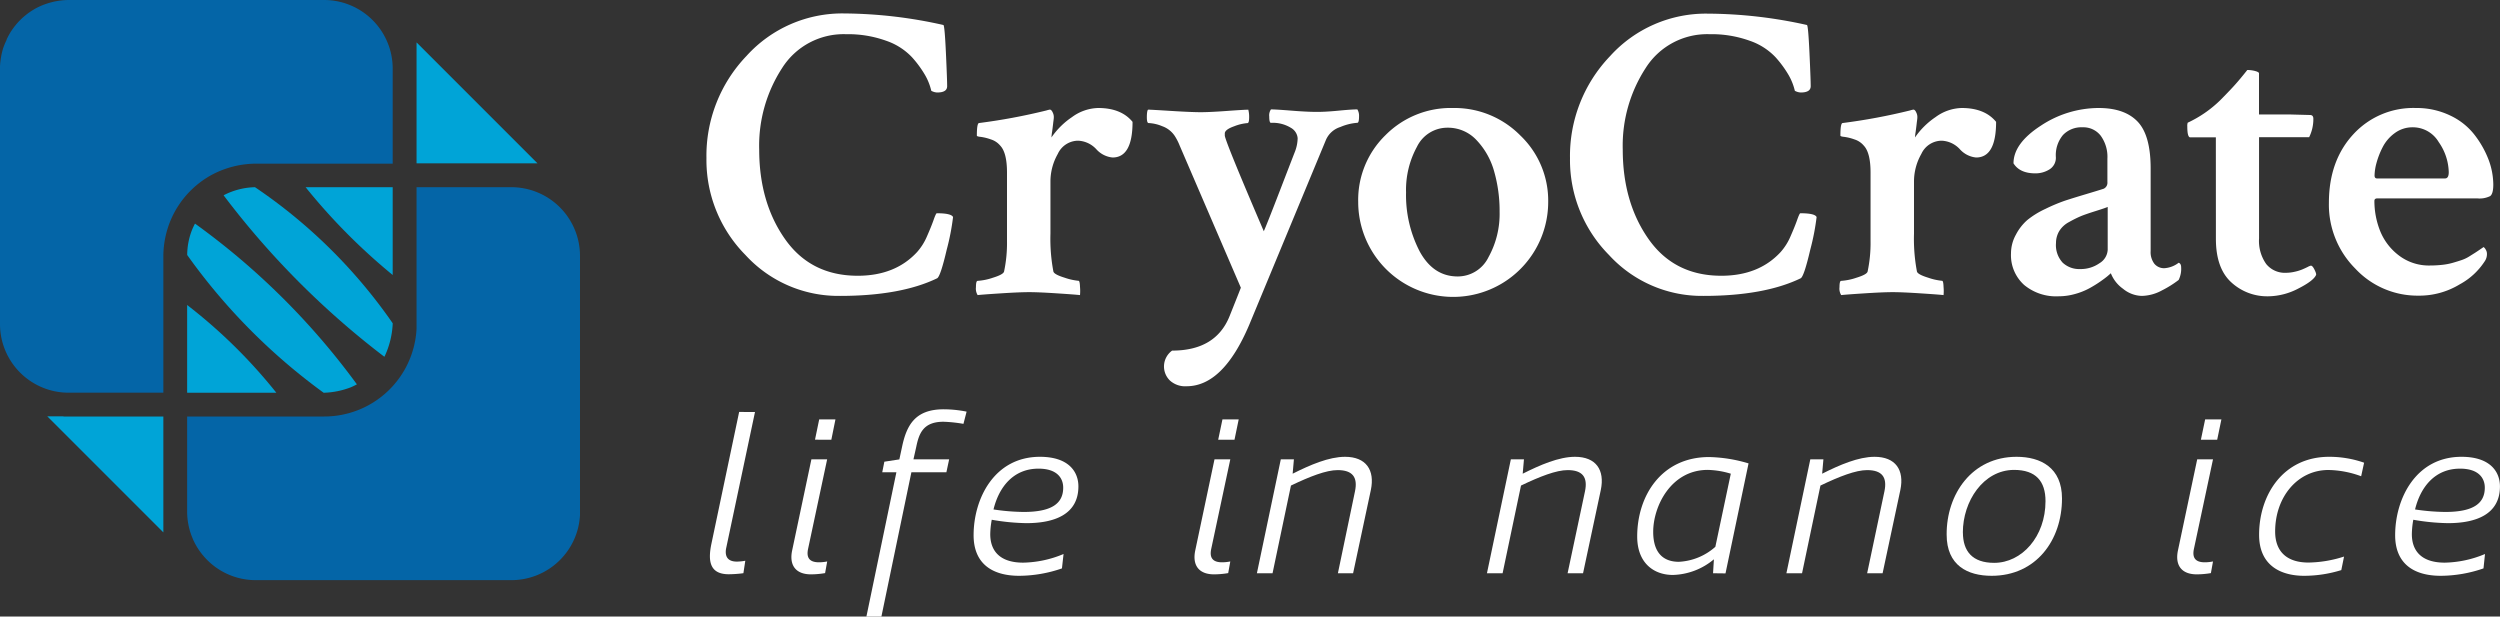 <svg id="Layer_1" data-name="Layer 1" xmlns="http://www.w3.org/2000/svg" width="500" height="123.31" viewBox="0 0 500 123.31">
  <rect x="0" y="0" width="500" height="123.31" fill="#333333" stroke="none"/>
  <defs>
    <style>
      .cls-1 {
        fill: #00a4d7;
      }

      .cls-2 {
        fill: #0465a7;
      }

      .cls-3 {
        fill: #fff;
      }
    </style>
  </defs>
  <title>cryocrate</title>
  <g>
    <g>
      <g>
        <path class="cls-1" d="M78.54,55V37.44H61.12A120.05,120.05,0,0,0,78.54,55"/>
        <path class="cls-1" d="M76.88,71.34l.11-.2a17.27,17.27,0,0,0,1.55-6.34v-.15A104.73,104.73,0,0,0,51,37.44,14.28,14.28,0,0,0,44.83,39l-.11.06a167.35,167.35,0,0,0,32.16,32.3"/>
        <path class="cls-1" d="M37.43,61V78.55H55.27A104.24,104.24,0,0,0,37.43,61"/>
        <path class="cls-1" d="M39,44.72c-.2.37-.38.76-.55,1.15A13.94,13.94,0,0,0,37.44,51,120.47,120.47,0,0,0,64.73,78.55h.07a16.3,16.3,0,0,0,5.31-1.07,13.33,13.33,0,0,0,1.27-.61A145,145,0,0,0,39,44.72"/>
        <path class="cls-1" d="M12.69,83.27H9.46l23.21,23.21V83.3H13.74c-.35,0-.7,0-1.05,0"/>
        <path class="cls-2" d="M116,51.18a13.74,13.74,0,0,0-13.74-13.74H83.31V64.81c0,.31,0,.63,0,.95A18.49,18.49,0,0,1,64.81,83.3H37.43v19a13.71,13.71,0,0,0,.83,4.71c.12.33.26.65.4,1l.22.45a13.72,13.72,0,0,0,2,2.94l.18.2.41.43h0a13.7,13.7,0,0,0,9.72,4h51.07A13.75,13.75,0,0,0,116,103q0-.35,0-.7Z"/>
        <path class="cls-2" d="M32.67,67.93V51.07A18.85,18.85,0,0,1,34.15,44a18.56,18.56,0,0,1,8.46-9.17,19,19,0,0,1,8.56-2.1H78.54V13.74A13.73,13.73,0,0,0,64.81,0H13.74A14.28,14.28,0,0,0,7.39,1.55,13.82,13.82,0,0,0,3.24,4.88h0l-.37.46v0l-.34.46,0,0-.32.47c-.15.23-.28.46-.41.69l-.19.35-.06.12-.22.45,0,.09A13.64,13.64,0,0,0,.6,9.73,15.64,15.64,0,0,0,0,13.23c0,.17,0,.33,0,.5V64.8A13.73,13.73,0,0,0,13.74,78.54H32.67Z"/>
      </g>
      <polygon class="cls-1" points="107.49 32.66 83.31 8.48 83.31 13.74 83.31 32.66 107.49 32.66"/>
    </g>
    <g>
      <path class="cls-3" d="M190.61,43.41a46.88,46.88,0,0,1-1.26,6.5q-1.26,5.41-1.93,5.75-7.3,3.52-19.46,3.52A25.18,25.18,0,0,1,149.09,51a27,27,0,0,1-7.8-19.38,28.84,28.84,0,0,1,8-20.42,25.82,25.82,0,0,1,19.63-8.51A92.33,92.33,0,0,1,188.68,5q.25.09.5,5.49t.25,6.75q0,1.26-2,1.26a2.68,2.68,0,0,1-1.17-.34,11.74,11.74,0,0,0-1.22-3.1,21.49,21.49,0,0,0-2.64-3.61,12.77,12.77,0,0,0-5.2-3.31,22.49,22.49,0,0,0-8-1.3,14.56,14.56,0,0,0-12.79,6.79,28.46,28.46,0,0,0-4.57,16.27q0,10.57,5.16,17.91t14.55,7.34q7.46,0,11.83-4.7a11.46,11.46,0,0,0,2-3.15q.88-2,1.34-3.31t.63-1.34Q190.27,42.65,190.61,43.41Z"/>
      <path class="cls-3" d="M219.63,21.6q4.61,0,6.88,2.77,0,7.13-4,7.13a5,5,0,0,1-3.27-1.68,5.25,5.25,0,0,0-3.61-1.68,4.5,4.5,0,0,0-4.07,2.64,11.15,11.15,0,0,0-1.47,5.49V46.76a35.05,35.05,0,0,0,.59,7.55q.17.59,2.22,1.22a11.85,11.85,0,0,0,2.81.63q.25,0,.29,1.22a8.79,8.79,0,0,1,0,1.64q-.67-.09-4.45-.34t-5.7-.25q-2,0-5.83.25t-4.49.34a2.46,2.46,0,0,1-.34-1.59c0-.84.11-1.26.34-1.26a11.7,11.7,0,0,0,3.06-.63q2.05-.63,2.22-1.22a27.4,27.4,0,0,0,.59-6.12V34.51q0-3.94-1.34-5.37a4,4,0,0,0-1.89-1.26,9.69,9.69,0,0,0-2-.5q-.8-.08-.8-.25,0-2.43.42-2.52a119,119,0,0,0,13.5-2.52,5.16,5.16,0,0,1,.67-.17q.33,0,.59.59a2,2,0,0,1,.21,1c0,.25-.07.64-.13,1.17s-.13,1.09-.21,1.68a10.77,10.77,0,0,0-.13,1.13,15.38,15.38,0,0,1,4.11-4.07A9.2,9.2,0,0,1,219.63,21.6Z"/>
      <path class="cls-3" d="M240.1,22.44q1.84,0,5.28-.25t4.28-.25a5.68,5.68,0,0,1,.17,1.51q0,1.18-.34,1.17a9.15,9.15,0,0,0-2.64.63q-1.8.63-1.89,1.38v.5q.17,1.34,7.8,19.12.67-1.51,3.27-8.26t3-7.76a7.87,7.87,0,0,0,.5-2.6,2.64,2.64,0,0,0-1.34-2.06,6.91,6.91,0,0,0-4-1c-.22,0-.34-.42-.34-1.26a2.11,2.11,0,0,1,.34-1.43q1,0,4.11.25t5.12.25q1.76,0,4.32-.25t3.73-.25a2.39,2.39,0,0,1,.34,1.34c0,.9-.11,1.34-.34,1.34a10.63,10.63,0,0,0-3.4.84A4.63,4.63,0,0,0,265.18,28L249.83,65q-5.2,12.24-12.5,12.25A4.54,4.54,0,0,1,234,76.12a3.92,3.92,0,0,1,.42-6q8.72,0,11.49-6.88,2-5,2.26-5.7L235.91,29.06a10.81,10.81,0,0,0-1-1.93,5,5,0,0,0-2.47-1.89,7.93,7.93,0,0,0-2.73-.63c-.22,0-.34-.39-.34-1.17s.08-1.4.25-1.51q.5,0,4.49.25T240.1,22.44Z"/>
      <path class="cls-3" d="M290.6,21.6a18.49,18.49,0,0,1,13.46,5.49,18,18,0,0,1,5.58,13.29,19,19,0,0,1-38,0A18.07,18.07,0,0,1,277.13,27,18.38,18.38,0,0,1,290.6,21.6Zm-1.09,3.94a6.76,6.76,0,0,0-6.12,3.82,18,18,0,0,0-2.18,9.1,24.45,24.45,0,0,0,2.73,11.83q2.73,5,7.59,5a6.84,6.84,0,0,0,6.17-3.86,17.83,17.83,0,0,0,2.22-9.06,28.79,28.79,0,0,0-1.09-8.09,14.8,14.8,0,0,0-3.52-6.25A7.78,7.78,0,0,0,289.51,25.54Z"/>
      <path class="cls-3" d="M363.32,43.41a46.88,46.88,0,0,1-1.26,6.5q-1.26,5.41-1.93,5.75-7.3,3.52-19.46,3.52A25.18,25.18,0,0,1,321.8,51,27,27,0,0,1,314,31.66a28.84,28.84,0,0,1,8-20.42,25.82,25.82,0,0,1,19.63-8.51A92.33,92.33,0,0,1,361.39,5q.25.09.5,5.49t.25,6.75q0,1.26-2,1.26a2.68,2.68,0,0,1-1.17-.34,11.74,11.74,0,0,0-1.22-3.1,21.49,21.49,0,0,0-2.64-3.61,12.77,12.77,0,0,0-5.2-3.31,22.49,22.49,0,0,0-8-1.3,14.56,14.56,0,0,0-12.79,6.79,28.46,28.46,0,0,0-4.57,16.27q0,10.57,5.16,17.91t14.55,7.34q7.46,0,11.83-4.7a11.46,11.46,0,0,0,2-3.15q.88-2,1.34-3.31t.63-1.34Q363,42.65,363.32,43.41Z"/>
      <path class="cls-3" d="M392.34,21.6q4.61,0,6.88,2.77,0,7.13-4,7.13a5,5,0,0,1-3.27-1.68,5.25,5.25,0,0,0-3.61-1.68,4.5,4.5,0,0,0-4.07,2.64,11.15,11.15,0,0,0-1.47,5.49V46.76a35.05,35.05,0,0,0,.59,7.55q.17.59,2.22,1.22a11.85,11.85,0,0,0,2.81.63q.25,0,.29,1.22a8.79,8.79,0,0,1,0,1.64q-.67-.09-4.45-.34t-5.7-.25q-2,0-5.83.25t-4.49.34a2.46,2.46,0,0,1-.34-1.59c0-.84.11-1.26.34-1.26a11.7,11.7,0,0,0,3.06-.63q2.05-.63,2.22-1.22a27.4,27.4,0,0,0,.59-6.12V34.51q0-3.94-1.34-5.37a4,4,0,0,0-1.89-1.26,9.69,9.69,0,0,0-2-.5q-.8-.08-.8-.25,0-2.43.42-2.52a119,119,0,0,0,13.5-2.52,5.16,5.16,0,0,1,.67-.17q.33,0,.59.59a2,2,0,0,1,.21,1c0,.25-.07.64-.13,1.17s-.13,1.09-.21,1.68a10.77,10.77,0,0,0-.13,1.13,15.38,15.38,0,0,1,4.11-4.07A9.2,9.2,0,0,1,392.34,21.6Z"/>
      <path class="cls-3" d="M419.73,21.6q5.2,0,7.8,2.73t2.6,9.35V50.2a3.83,3.83,0,0,0,.75,2.56,2.52,2.52,0,0,0,2,.88,5.23,5.23,0,0,0,2.85-1.09q.5.17.5.92a5,5,0,0,1-.5,2.52,20.8,20.8,0,0,1-3.36,2.1,8.74,8.74,0,0,1-4,1.09,6.13,6.13,0,0,1-3.77-1.43,6.87,6.87,0,0,1-2.43-3.1l-.63.55q-.55.46-1.51,1.13a24.68,24.68,0,0,1-2.18,1.34A13.44,13.44,0,0,1,415,58.8a12.18,12.18,0,0,1-3.31.46A10,10,0,0,1,404.84,57a8,8,0,0,1-2.64-6.33,7.73,7.73,0,0,1,1-3.77A10,10,0,0,1,405.47,44a17.22,17.22,0,0,1,3.61-2.22,34.4,34.4,0,0,1,3.9-1.64q1.64-.54,4.19-1.3t3.56-1.09a1.32,1.32,0,0,0,.75-1.34V31.75a7.2,7.2,0,0,0-1.34-4.61,4.38,4.38,0,0,0-3.61-1.68A5.09,5.09,0,0,0,412.6,27a6.27,6.27,0,0,0-1.43,4.4,2.72,2.72,0,0,1-1.26,2.47,5.21,5.21,0,0,1-2.85.8q-3.11,0-4.36-2,0-4,5.49-7.55A21,21,0,0,1,419.73,21.6ZM416,53.81a6.51,6.51,0,0,0,3.9-1.17,3.32,3.32,0,0,0,1.64-2.68V41.39q-.59.25-2.47.84t-2.89,1a22.88,22.88,0,0,0-2.35,1.17,5.05,5.05,0,0,0-2,1.85,4.62,4.62,0,0,0-.63,2.35,5.17,5.17,0,0,0,1.34,3.94A4.82,4.82,0,0,0,416,53.81Z"/>
      <path class="cls-3" d="M443.17,27.47h-5.12q-.59,0-.59-2.18a2.06,2.06,0,0,1,.08-.75A23.48,23.48,0,0,0,444,20.09q1.09-1.09,2.39-2.47T449.46,14a6,6,0,0,1,1.59.21c.5.14.75.29.75.46v8.22q2.18,0,6.08,0L462,23c.45,0,.67.25.67.75a8.14,8.14,0,0,1-.84,3.69H451.81V47.68a8,8,0,0,0,1.43,5.12,4.79,4.79,0,0,0,3.94,1.76,7.89,7.89,0,0,0,1.76-.21,9,9,0,0,0,1.51-.46q.59-.25,1.09-.5a2.63,2.63,0,0,1,.59-.25q.33-.08.75.75c.28.56.39.92.34,1.09q-.5,1.18-3.56,2.73a13.23,13.23,0,0,1-6,1.55,10.58,10.58,0,0,1-7.42-2.81q-3.06-2.81-3.06-8.68Z"/>
      <path class="cls-3" d="M483.14,21.6a15.56,15.56,0,0,1,7,1.55,13.28,13.28,0,0,1,4.86,3.94A19.52,19.52,0,0,1,497.74,32a14.48,14.48,0,0,1,.92,4.91q0,1.85-.63,2.31a4.76,4.76,0,0,1-2.56.46h-20c-.39,0-.59.17-.59.5a16.28,16.28,0,0,0,1.09,5.87A11.53,11.53,0,0,0,479.66,51a9.87,9.87,0,0,0,6.33,2.1,22.84,22.84,0,0,0,2.43-.13,12.54,12.54,0,0,0,2.18-.42q1-.29,1.76-.55a7.19,7.19,0,0,0,1.55-.75l1.13-.71q.33-.21,1.68-1.13a1.4,1.4,0,0,1,.42.5,1.62,1.62,0,0,1,.25.84,2.58,2.58,0,0,1-.5,1.59,13.68,13.68,0,0,1-4.95,4.53,15.56,15.56,0,0,1-8.3,2.26,17,17,0,0,1-12.58-5.41,18.09,18.09,0,0,1-5.28-13.13q0-8.47,4.91-13.76A16.26,16.26,0,0,1,483.14,21.6Zm-.59,3.86a5.93,5.93,0,0,0-3.61,1.17,7.91,7.91,0,0,0-2.43,2.85,16,16,0,0,0-1.22,3.15,10.26,10.26,0,0,0-.38,2.47c0,.39.17.59.5.59H489q.75,0,.75-1.26a10.87,10.87,0,0,0-2-6A6,6,0,0,0,482.55,25.46Z"/>
    </g>
    <g>
      <path class="cls-3" d="M151,82.4l-5.79,27.34c-.3,1.82.59,2.58,2.16,2.58a10.34,10.34,0,0,0,1.69-.17l-.38,2.49a23.15,23.15,0,0,1-2.92.21c-3.76,0-4.23-2.54-3.47-6.13l5.54-26.33Z"/>
      <path class="cls-3" d="M165.43,91.87l-3.8,17.84c-.38,1.69.13,2.75,2.16,2.75a8.21,8.21,0,0,0,1.65-.17l-.42,2.33a16.9,16.9,0,0,1-2.83.25c-3,0-4.39-1.77-3.76-4.78l3.85-18.22Zm.84-3.93H163l.84-4.06h3.25Z"/>
      <path class="cls-3" d="M192.69,84.77a28.41,28.41,0,0,0-4-.42c-4.06,0-4.9,2.37-5.45,5.07l-.55,2.45h7.14l-.55,2.58h-7l-6,28.87h-3l6-28.87h-2.83l.42-2.11,3-.46.51-2.37c.93-4.52,2.66-7.65,8.37-7.65a23.18,23.18,0,0,1,4.57.47Z"/>
      <path class="cls-3" d="M212.39,113.68a26.44,26.44,0,0,1-8.54,1.48c-5.54,0-9.13-2.53-9.13-8.12,0-7.31,4.14-15.68,13.27-15.68,5.75,0,7.69,3,7.69,5.92,0,5.62-4.82,7.35-10.4,7.35a43.17,43.17,0,0,1-6.93-.68,17.38,17.38,0,0,0-.3,2.88c0,3.25,1.82,5.7,6.59,5.7a21.74,21.74,0,0,0,8.07-1.73Zm-7.65-11.29c5.66,0,7.9-1.73,7.9-4.86,0-1.86-1.18-3.8-4.94-3.8-5,0-7.9,3.64-9,8.16A42.9,42.9,0,0,0,204.74,102.39Z"/>
      <path class="cls-3" d="M267.58,114.65,271,98.25c.59-2.83-.51-4.23-3.47-4.23-2.28,0-5.54,1.27-9.34,3.09l-3.68,17.54h-3.13l4.78-22.78h2.62l-.25,2.87c3.51-1.77,7.27-3.38,10.48-3.38,4.18,0,6,2.62,5.16,6.64l-3.55,16.65Z"/>
      <path class="cls-3" d="M313.52,114.65,317,98.25c.59-2.83-.51-4.23-3.46-4.23-2.28,0-5.54,1.27-9.34,3.09l-3.68,17.54h-3.13l4.78-22.78h2.62l-.25,2.87C308,93,311.78,91.36,315,91.36c4.19,0,6,2.62,5.16,6.64l-3.55,16.65Z"/>
      <path class="cls-3" d="M342.61,114.65l.17-2.79a13.31,13.31,0,0,1-8.2,3.13c-3.81,0-7.14-2.37-7.14-7.69,0-8.2,4.9-15.89,14.37-15.89a29.27,29.27,0,0,1,7.9,1.27l-4.61,22Zm3.55-19.91a17,17,0,0,0-4.61-.76c-7.36,0-10.91,7.27-10.91,12.38,0,4.48,2.28,6,5.12,6a11.85,11.85,0,0,0,7.31-3Z"/>
      <path class="cls-3" d="M373.43,114.65l3.46-16.4c.59-2.83-.51-4.23-3.46-4.23-2.28,0-5.54,1.27-9.34,3.09l-3.68,17.54h-3.13l4.78-22.78h2.62l-.25,2.87c3.51-1.77,7.27-3.38,10.48-3.38,4.19,0,6,2.62,5.16,6.64l-3.55,16.65Z"/>
      <path class="cls-3" d="M403.31,91.36c4.82,0,9.09,2.16,9.09,8.33,0,8.37-5.2,15.47-14.07,15.47-4.82,0-9-2.07-9-8.24C389.28,98.84,394.39,91.36,403.31,91.36Zm-10.73,15.13c0,3.76,1.9,6.08,6.25,6.08,5.54,0,10.27-5.24,10.27-12.34,0-4-1.94-6.25-6.3-6.25C396.67,94,392.57,100.24,392.57,106.49Z"/>
      <path class="cls-3" d="M442.6,91.87l-3.8,17.84c-.38,1.69.13,2.75,2.15,2.75a8.2,8.2,0,0,0,1.65-.17l-.42,2.33a16.9,16.9,0,0,1-2.83.25c-3,0-4.39-1.77-3.76-4.78l3.85-18.22Zm.84-3.93h-3.26l.85-4.06h3.25Z"/>
      <path class="cls-3" d="M246.06,91.87l-3.8,17.84c-.38,1.69.13,2.75,2.15,2.75a8.2,8.2,0,0,0,1.65-.17l-.42,2.33a16.9,16.9,0,0,1-2.83.25c-3,0-4.39-1.77-3.76-4.78l3.85-18.22Zm.84-3.93h-3.26l.85-4.06h3.25Z"/>
      <path class="cls-3" d="M468.81,111.31l-.55,2.71a25.26,25.26,0,0,1-7.44,1.14c-4.35,0-9-1.82-9-8.2,0-8,4.82-15.6,14-15.6a21.07,21.07,0,0,1,7,1.18l-.59,2.71A19.62,19.62,0,0,0,465.68,94c-6.17,0-10.65,5.41-10.65,12.3,0,4,2.33,6.21,6.68,6.21A24.1,24.1,0,0,0,468.81,111.31Z"/>
      <path class="cls-3" d="M496.7,113.68a26.43,26.43,0,0,1-8.54,1.48c-5.54,0-9.13-2.53-9.13-8.12,0-7.31,4.14-15.68,13.27-15.68,5.75,0,7.69,3,7.69,5.92,0,5.62-4.82,7.35-10.4,7.35a43.15,43.15,0,0,1-6.93-.68,17.2,17.2,0,0,0-.29,2.88c0,3.25,1.82,5.7,6.59,5.7A21.72,21.72,0,0,0,497,110.8Zm-7.65-11.29c5.66,0,7.91-1.73,7.91-4.86,0-1.86-1.19-3.8-4.95-3.8-5,0-7.9,3.64-9,8.16A42.92,42.92,0,0,0,489.05,102.39Z"/>
    </g>
  </g>
</svg>
